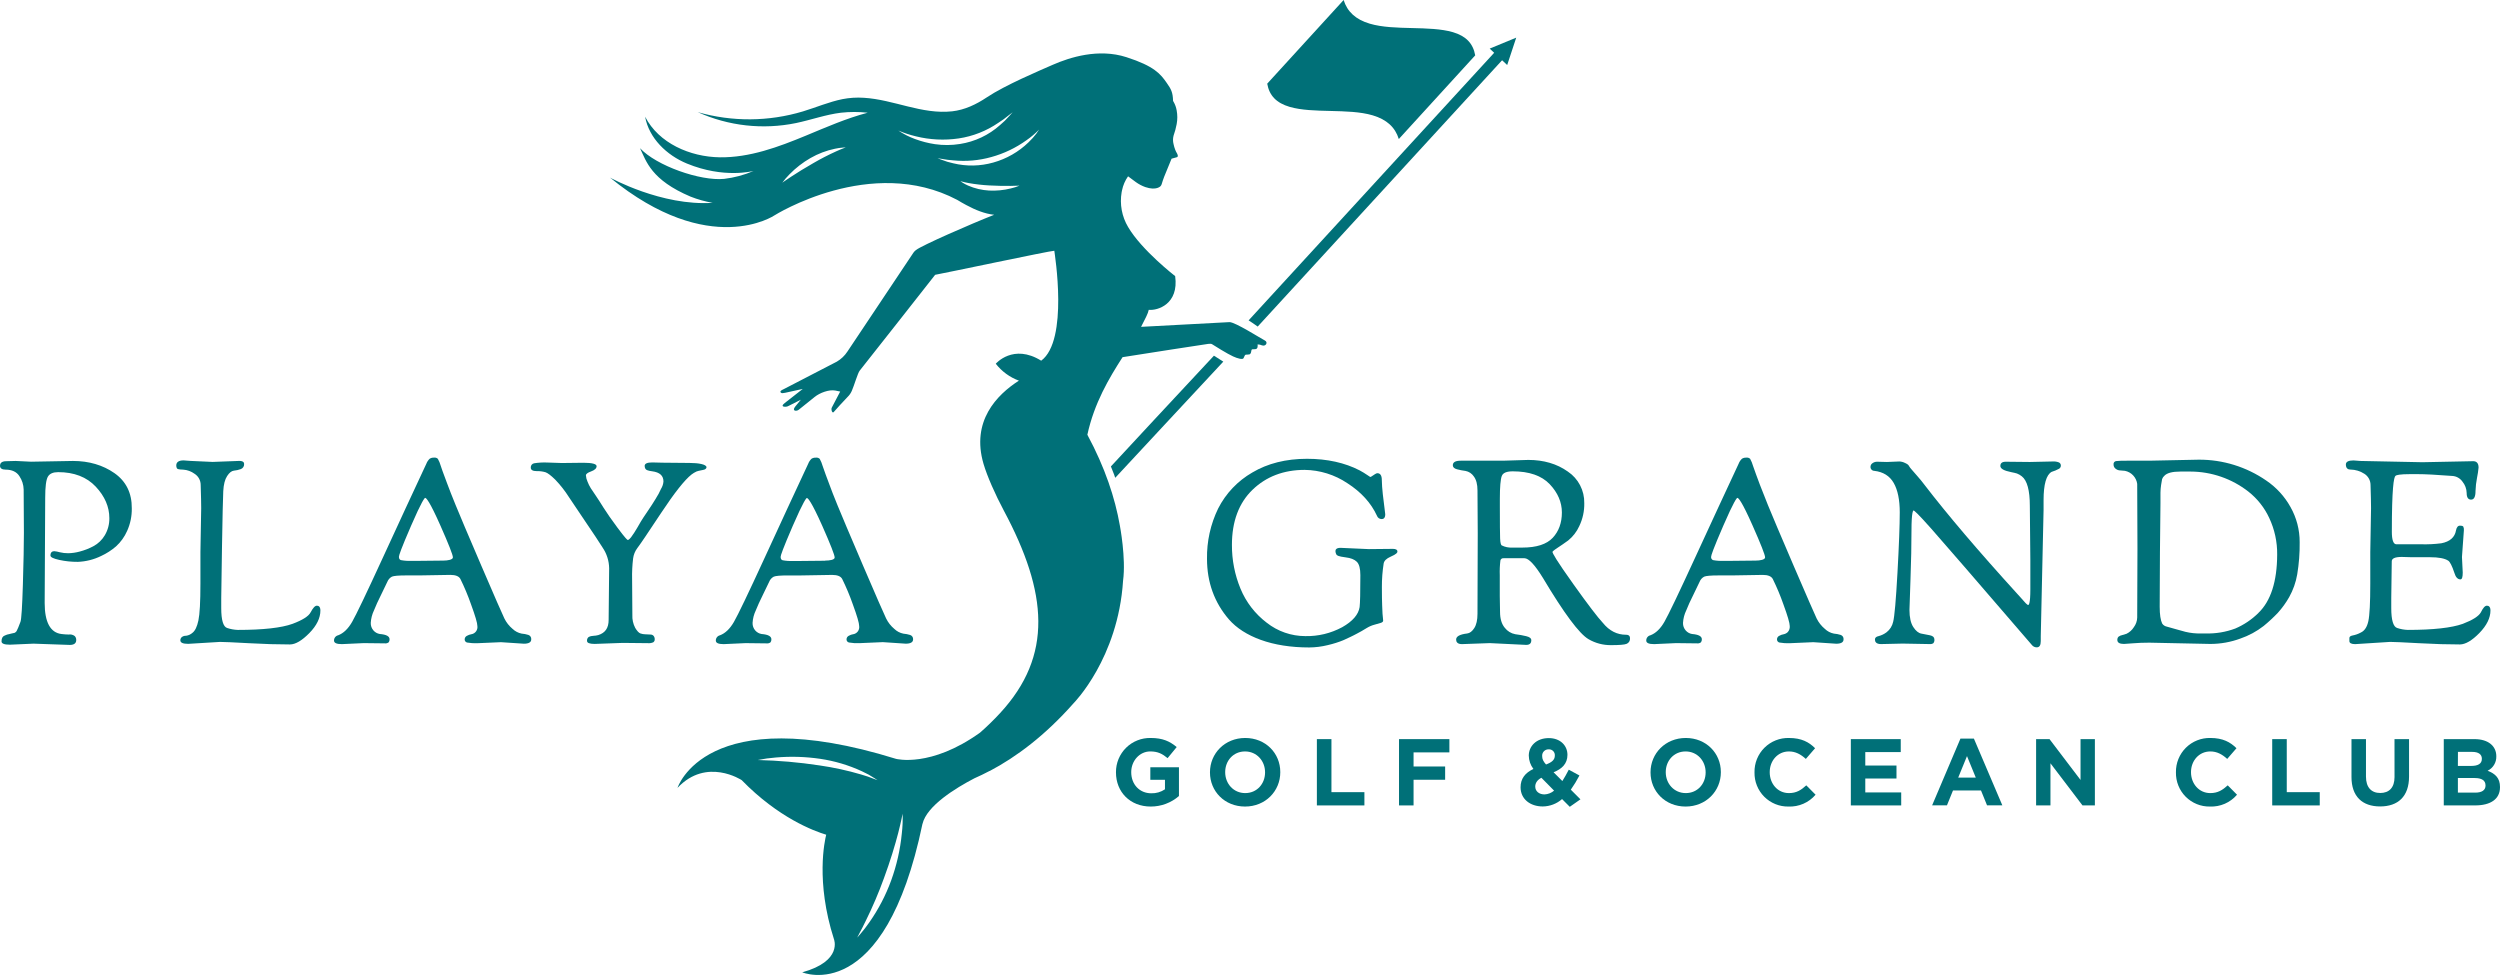 <svg width="236" height="92" viewBox="0 0 236 92" fill="none" xmlns="http://www.w3.org/2000/svg">
<g clip-path="url(#clip0)">
<path d="M108.591 73.616H109.973V74.51C109.592 74.769 109.14 74.9 108.68 74.886C107.573 74.886 106.788 74.046 106.788 72.901V72.884C106.788 71.82 107.582 70.935 108.582 70.935C109.31 70.935 109.733 71.167 110.221 71.569L111.08 70.523C110.428 69.976 109.751 69.665 108.625 69.665C108.196 69.656 107.77 69.732 107.371 69.891C106.972 70.049 106.609 70.286 106.303 70.588C105.998 70.89 105.756 71.25 105.591 71.647C105.427 72.044 105.344 72.471 105.348 72.901V72.919C105.348 74.769 106.686 76.138 108.625 76.138C109.605 76.141 110.553 75.788 111.293 75.145V72.428H108.591V73.616Z" fill="#007078"/>
<path d="M117.548 69.665C115.622 69.665 114.221 71.125 114.221 72.901V72.919C114.221 74.698 115.604 76.138 117.532 76.138C119.461 76.138 120.859 74.678 120.859 72.901V72.884C120.859 71.105 119.477 69.665 117.548 69.665ZM119.422 72.919C119.422 73.992 118.656 74.868 117.548 74.868C116.441 74.868 115.658 73.974 115.658 72.901V72.884C115.658 71.811 116.425 70.936 117.532 70.936C118.639 70.936 119.422 71.83 119.422 72.901V72.919Z" fill="#007078"/>
<path d="M125.688 69.773H124.313V76.032H128.8V74.78H125.688V69.773Z" fill="#007078"/>
<path d="M132.067 76.032H133.44V73.609H136.421V72.357H133.44V71.025H136.822V69.773H132.067V76.032Z" fill="#007078"/>
<path d="M149.099 73.205L148.092 72.658C147.896 73.043 147.69 73.41 147.486 73.731L146.656 72.9C147.431 72.596 147.967 72.105 147.967 71.258C147.967 70.364 147.271 69.676 146.209 69.676C145.006 69.676 144.317 70.463 144.317 71.329C144.324 71.786 144.477 72.228 144.754 72.59C143.97 72.955 143.542 73.512 143.542 74.317C143.542 75.433 144.452 76.13 145.638 76.13C146.308 76.123 146.954 75.875 147.459 75.433L148.187 76.163L149.194 75.457L148.284 74.545C148.586 74.117 148.858 73.67 149.099 73.205ZM146.186 70.738C146.265 70.732 146.344 70.742 146.419 70.77C146.493 70.797 146.561 70.84 146.617 70.896C146.673 70.952 146.716 71.02 146.744 71.094C146.771 71.169 146.782 71.249 146.776 71.328C146.776 71.731 146.49 71.963 145.945 72.169C145.687 71.873 145.581 71.667 145.581 71.382C145.574 71.299 145.584 71.216 145.611 71.137C145.638 71.058 145.681 70.986 145.738 70.926C145.795 70.865 145.863 70.817 145.94 70.784C146.017 70.752 146.099 70.736 146.182 70.738H146.186ZM145.803 74.993C145.293 74.993 144.927 74.698 144.927 74.251C144.927 73.939 145.099 73.634 145.508 73.421L146.705 74.636C146.452 74.853 146.133 74.979 145.8 74.993H145.803Z" fill="#007078"/>
<path d="M159.139 69.665C157.212 69.665 155.81 71.125 155.81 72.901V72.919C155.81 74.698 157.194 76.138 159.12 76.138C161.047 76.138 162.449 74.678 162.449 72.901V72.884C162.449 71.105 161.065 69.665 159.139 69.665ZM161.012 72.919C161.012 73.992 160.246 74.868 159.139 74.868C158.031 74.868 157.247 73.974 157.247 72.901V72.884C157.247 71.811 158.015 70.936 159.12 70.936C160.226 70.936 161.012 71.83 161.012 72.901V72.919Z" fill="#007078"/>
<path d="M168.874 74.868C167.803 74.868 167.062 73.974 167.062 72.901V72.885C167.062 71.811 167.821 70.936 168.874 70.936C169.498 70.936 169.988 71.204 170.471 71.642L171.345 70.631C170.766 70.058 170.07 69.666 168.883 69.666C168.454 69.654 168.028 69.73 167.63 69.888C167.231 70.046 166.869 70.284 166.564 70.586C166.26 70.888 166.02 71.249 165.858 71.647C165.697 72.045 165.617 72.472 165.625 72.901V72.919C165.617 73.343 165.694 73.765 165.852 74.158C166.01 74.552 166.246 74.91 166.544 75.21C166.843 75.51 167.2 75.747 167.592 75.907C167.984 76.066 168.405 76.145 168.828 76.138C169.312 76.158 169.794 76.068 170.237 75.875C170.681 75.681 171.076 75.39 171.39 75.021L170.514 74.136C170.025 74.583 169.588 74.868 168.874 74.868Z" fill="#007078"/>
<path d="M176.083 73.492H179.028V72.267H176.083V70.997H179.43V69.773H174.719V76.032H179.474V74.805H176.083V73.492Z" fill="#007078"/>
<path d="M185.068 69.721L182.393 76.023H183.793L184.363 74.62H187.006L187.576 76.023H189.02L186.335 69.721H185.068ZM184.855 73.405L185.684 71.376L186.514 73.405H184.855Z" fill="#007078"/>
<path d="M196.402 73.627L193.474 69.773H192.208V76.032H193.563V72.054L196.588 76.032H197.757V69.773H196.402V73.627Z" fill="#007078"/>
<path d="M208.652 74.868C207.581 74.868 206.831 73.974 206.831 72.901V72.884C206.831 71.811 207.59 70.936 208.652 70.936C209.277 70.936 209.766 71.204 210.249 71.642L211.123 70.631C210.544 70.058 209.839 69.665 208.661 69.665C208.233 69.655 207.807 69.731 207.41 69.89C207.012 70.048 206.65 70.286 206.346 70.588C206.042 70.89 205.803 71.251 205.642 71.648C205.48 72.046 205.401 72.472 205.409 72.901V72.919C205.401 73.343 205.478 73.765 205.636 74.158C205.794 74.552 206.029 74.909 206.328 75.21C206.627 75.51 206.984 75.747 207.376 75.907C207.768 76.066 208.189 76.145 208.612 76.138C209.096 76.158 209.577 76.068 210.021 75.875C210.465 75.681 210.859 75.389 211.174 75.021L210.298 74.136C209.803 74.583 209.366 74.868 208.652 74.868Z" fill="#007078"/>
<path d="M215.87 69.773H214.497V76.032H218.984V74.78H215.87V69.773Z" fill="#007078"/>
<path d="M226.043 73.357C226.043 74.349 225.535 74.858 224.695 74.858C223.856 74.858 223.348 74.331 223.348 73.313V69.773H221.98V73.348C221.98 75.191 223.005 76.128 224.682 76.128C226.36 76.128 227.414 75.2 227.414 73.304V69.773H226.041L226.043 73.357Z" fill="#007078"/>
<path d="M234.831 72.758C235.083 72.636 235.294 72.444 235.44 72.204C235.585 71.965 235.659 71.688 235.652 71.408V71.39C235.652 70.406 234.867 69.773 233.591 69.773H230.692V76.03H233.664C235.073 76.03 236 75.459 236 74.315V74.296C236.002 73.455 235.554 73.035 234.831 72.758ZM232.03 70.979H233.387C233.966 70.979 234.288 71.211 234.288 71.623V71.641C234.288 72.105 233.904 72.302 233.298 72.302H232.023L232.03 70.979ZM234.636 74.145C234.636 74.608 234.272 74.824 233.664 74.824H232.025V73.446H233.613C234.317 73.446 234.631 73.705 234.631 74.127L234.636 74.145Z" fill="#007078"/>
<path d="M121.739 10.087C122.831 10.408 124.224 10.443 125.577 10.474C126.974 10.508 128.422 10.543 129.584 10.888C130.895 11.277 131.703 12.008 132.047 13.125L139.26 5.226C139.06 4.098 138.388 3.401 137.15 3.036C136.057 2.717 134.664 2.682 133.311 2.649C131.913 2.617 130.467 2.58 129.305 2.235C127.994 1.848 127.185 1.115 126.839 0L119.626 7.897C119.821 9.027 120.5 9.722 121.739 10.087Z" fill="#007078"/>
<path d="M141.797 5.688L142.278 6.138L143.132 3.553L140.628 4.587L141.049 4.983L117.869 30.243C118.157 30.425 118.415 30.608 118.727 30.828L141.797 5.688Z" fill="#007078"/>
<path d="M104.869 44.032C105.002 44.417 105.125 44.623 105.277 45.105L109.725 40.32L115.48 34.138L114.595 33.576L108.971 39.612L104.869 44.032Z" fill="#007078"/>
<path d="M105.716 49.618C105.26 47.01 104.319 44.144 102.647 41.041C103.297 38.047 104.69 35.708 105.97 33.717C107.917 33.407 113.89 32.478 114.052 32.464C114.234 32.445 114.345 32.438 114.442 32.507C114.538 32.577 115.946 33.451 116.405 33.646C116.829 33.843 117.301 33.965 117.386 33.819C117.434 33.737 117.474 33.651 117.507 33.562C117.515 33.538 117.531 33.518 117.551 33.503C117.572 33.488 117.596 33.48 117.621 33.48C117.739 33.48 117.856 33.47 117.971 33.449C118.089 33.391 118.118 33.199 118.137 33.064C118.14 33.038 118.153 33.014 118.173 32.997C118.192 32.98 118.218 32.972 118.244 32.973C118.335 32.974 118.425 32.97 118.515 32.96C118.756 32.934 118.73 32.628 118.716 32.533C118.715 32.53 118.716 32.527 118.717 32.524C118.718 32.521 118.72 32.518 118.722 32.516C118.724 32.514 118.727 32.513 118.73 32.512C118.733 32.512 118.736 32.512 118.739 32.513C118.873 32.516 119.004 32.546 119.125 32.6C119.49 32.741 119.736 32.307 119.402 32.142C119.069 31.978 116.552 30.371 116.055 30.409C115.724 30.436 110.889 30.69 107.717 30.854C107.972 30.363 108.132 30.04 108.19 29.92C108.207 29.887 108.221 29.852 108.236 29.818C108.327 29.636 108.397 29.445 108.443 29.247C109.274 29.338 111.301 28.712 110.936 26.066C110.936 26.066 107.781 23.627 106.491 21.428C105.904 20.441 105.688 19.276 105.883 18.143L105.921 17.961C106.018 17.487 106.212 17.039 106.489 16.643C106.697 16.802 106.941 16.981 107.227 17.191C107.498 17.387 107.795 17.544 108.11 17.658C109.172 18.023 109.556 17.572 109.556 17.572C109.603 17.519 109.638 17.457 109.66 17.39C109.736 17.152 109.804 16.912 109.9 16.68C110.166 16.049 110.596 14.979 110.596 14.979L111.097 14.842C111.255 14.786 111.164 14.581 111.108 14.477C111.044 14.373 110.989 14.263 110.944 14.149C110.875 13.971 110.821 13.788 110.783 13.602C110.715 13.342 110.715 13.069 110.783 12.81C110.91 12.453 111.009 12.087 111.078 11.715C111.158 11.288 111.158 10.85 111.078 10.423C111.029 10.135 110.929 9.859 110.783 9.605C110.756 9.56 110.738 9.532 110.738 9.532C110.716 8.717 110.556 8.416 110.137 7.823C109.563 6.994 108.971 6.244 106.331 5.396C103.691 4.547 100.983 5.414 99.384 6.115C98.076 6.691 94.897 8.027 93.141 9.199C92.16 9.855 91.069 10.377 89.884 10.509C87.039 10.824 84.351 9.396 81.545 9.231C80.869 9.186 80.189 9.229 79.524 9.359C78.249 9.62 77.044 10.138 75.8 10.516C72.562 11.491 69.113 11.514 65.863 10.584C68.772 11.9 72.023 12.261 75.15 11.616C76.57 11.319 77.951 10.815 79.391 10.64C80.228 10.549 81.074 10.549 81.911 10.64C79.908 11.166 77.985 12.012 76.066 12.808C73.469 13.884 70.757 14.888 67.948 14.85C65.138 14.811 62.182 13.519 60.898 11.018C61.263 13.049 62.94 14.653 64.843 15.439C68.356 16.886 71.067 16.143 71.136 16.14C70.25 16.522 69.314 16.773 68.356 16.886C66.112 17.107 61.949 15.643 60.418 13.988C61.008 15.231 61.47 16.986 65.192 18.563C65.865 18.828 66.562 19.023 67.274 19.147C62.463 19.47 57.584 16.764 57.584 16.764C67.015 24.468 73.114 20.329 73.114 20.329C73.114 20.329 82.235 14.585 90.361 18.869C90.636 19.035 90.907 19.196 91.198 19.348C91.208 19.355 91.218 19.36 91.229 19.364C92.076 19.82 92.948 20.178 93.85 20.276C91.665 21.132 86.979 23.185 86.467 23.605C86.38 23.671 86.302 23.749 86.238 23.838L79.994 33.19C79.74 33.58 79.399 33.904 78.998 34.139L73.984 36.735C73.697 36.854 73.62 36.958 73.706 37.056C73.791 37.155 73.93 37.104 74.112 37.08L75.78 36.715L74.081 38.044C73.882 38.2 73.822 38.306 73.941 38.372C74.025 38.397 74.113 38.405 74.2 38.395C74.288 38.386 74.372 38.358 74.449 38.315L75.601 37.733C75.601 37.733 75.259 38.142 75.079 38.368C74.715 38.817 75.186 38.848 75.396 38.684L76.909 37.469C77.38 37.087 78.262 36.75 78.857 36.868L79.314 36.963C79.314 36.963 78.91 37.715 78.522 38.476C78.428 38.658 78.566 39.06 78.704 38.896C78.794 38.788 79.731 37.746 80.017 37.467C80.182 37.307 80.314 37.117 80.407 36.907C80.633 36.396 80.97 35.217 81.156 34.989C81.907 34.056 88.278 25.942 88.278 25.942C89.155 25.789 99.16 23.667 99.528 23.672C99.557 23.948 100.897 32.124 98.289 34.049C95.645 32.407 94.001 34.336 94.001 34.336C94.566 35.063 95.323 35.617 96.186 35.934C94.094 37.268 91.657 39.766 92.848 43.799C93.189 44.954 93.941 46.66 94.762 48.203C98.905 55.959 99.418 61.889 94.409 67.317C93.812 67.964 93.182 68.578 92.52 69.157C87.853 72.507 84.584 71.636 84.584 71.636C66.598 66.049 63.958 74.374 63.958 74.374C66.7 71.454 70.016 73.644 70.016 73.644C73.476 77.196 76.82 78.444 77.994 78.797C77.858 79.344 76.978 83.203 78.723 88.65C78.723 88.65 79.582 90.723 75.731 91.787C75.731 91.787 83.49 95.082 87.083 77.76V77.777C87.484 76.061 90.226 74.386 91.978 73.474C92.448 73.269 92.928 73.034 93.418 72.777H93.438C95.924 71.465 98.641 69.45 101.358 66.374C101.358 66.374 105.546 62.152 106.018 54.816C106.306 52.687 105.716 49.618 105.716 49.618ZM79.593 14.01C79.433 14.072 79.205 14.162 78.928 14.291C78.2 14.619 77.49 14.985 76.8 15.386C75.161 16.313 73.848 17.247 73.848 17.247C74.054 16.966 74.282 16.7 74.529 16.454C75.115 15.854 75.78 15.339 76.506 14.921C77.228 14.506 78.011 14.208 78.826 14.04C79.071 13.987 79.318 13.951 79.567 13.932L79.839 13.914L79.593 14.01ZM86.396 13.131C85.834 12.928 85.298 12.657 84.801 12.322C85.338 12.553 85.894 12.736 86.462 12.87C87.783 13.199 89.156 13.266 90.503 13.067C91.837 12.867 93.108 12.368 94.223 11.607C94.575 11.387 94.911 11.143 95.23 10.877L95.594 10.6L95.29 10.936C95.019 11.252 94.721 11.545 94.4 11.81C93.338 12.756 92.027 13.375 90.623 13.592C89.839 13.719 89.041 13.724 88.256 13.609C87.621 13.514 86.998 13.354 86.396 13.131ZM95.419 17.789C94.751 17.955 94.061 18.022 93.373 17.988C92.687 17.951 92.014 17.792 91.384 17.517C91.194 17.435 91.012 17.338 90.838 17.225L90.656 17.103L90.869 17.154C91.004 17.191 91.2 17.238 91.444 17.282C92.085 17.396 92.733 17.47 93.384 17.505C94.921 17.596 96.241 17.526 96.241 17.526C95.975 17.636 95.7 17.724 95.419 17.789ZM97.863 12.576C97.629 12.885 97.369 13.174 97.088 13.441C96.154 14.342 95.012 14.996 93.764 15.344C92.531 15.694 91.228 15.718 89.982 15.414C89.609 15.336 89.243 15.225 88.889 15.083L88.503 14.939L88.904 14.999C89.265 15.067 89.63 15.113 89.996 15.138C91.199 15.259 92.414 15.153 93.578 14.826C94.768 14.499 95.891 13.963 96.893 13.242C97.324 12.945 97.725 12.606 98.091 12.231C98.02 12.351 97.941 12.466 97.856 12.576H97.863ZM77.361 72.255C75.431 71.962 73.484 71.792 71.533 71.746C72.1 71.63 72.674 71.55 73.25 71.507C74.638 71.389 76.035 71.43 77.413 71.631C78.782 71.832 80.115 72.228 81.37 72.81C81.607 72.927 81.82 73.031 82.006 73.127L82.463 73.408L82.844 73.649L82.427 73.498L81.94 73.315L81.283 73.109C79.997 72.731 78.686 72.446 77.361 72.255ZM85.129 78.698C84.981 80.204 84.645 81.686 84.129 83.108C83.616 84.518 82.919 85.854 82.057 87.081C81.802 87.451 81.527 87.807 81.234 88.148L80.917 88.513L81.137 88.086C81.279 87.809 81.501 87.42 81.734 86.915C82.378 85.609 82.949 84.269 83.445 82.9C84.04 81.285 84.499 79.767 84.787 78.647C85.074 77.527 85.207 76.813 85.207 76.813C85.231 77.442 85.204 78.073 85.129 78.698Z" fill="#007078"/>
<path d="M10.802 44.663C9.71 43.901 8.393 43.514 6.887 43.514L2.928 43.585L1.484 43.514L0.597 43.537C0.104 43.537 0 43.771 0 43.968C0 44.205 0.182 44.333 0.524 44.333C1.129 44.333 1.57 44.541 1.832 44.95C2.084 45.323 2.224 45.762 2.233 46.212L2.256 50.302C2.256 51.444 2.223 53.086 2.16 55.184C2.096 57.283 2.021 58.451 1.934 58.695C1.847 58.94 1.775 59.124 1.721 59.243C1.666 59.361 1.621 59.46 1.588 59.531C1.564 59.591 1.523 59.642 1.471 59.681C1.438 59.708 1.401 59.73 1.362 59.748C1.322 59.759 1.281 59.766 1.24 59.77C1.183 59.776 1.127 59.789 1.073 59.808C0.997 59.833 0.92 59.853 0.841 59.867C0.759 59.879 0.678 59.9 0.601 59.931C0.568 59.947 0.514 59.971 0.437 60C0.242 60.071 0.144 60.255 0.144 60.547C0.144 60.755 0.402 60.858 0.934 60.858L3.163 60.761L6.598 60.881C7.091 60.881 7.195 60.633 7.195 60.427C7.199 60.356 7.189 60.285 7.164 60.218C7.139 60.151 7.101 60.091 7.051 60.04C6.97 59.979 6.877 59.935 6.779 59.911C6.68 59.887 6.577 59.883 6.477 59.9C6.254 59.896 6.032 59.88 5.811 59.852C4.755 59.728 4.217 58.739 4.217 56.914L4.267 46.979C4.267 45.95 4.352 45.282 4.523 44.993C4.695 44.705 5.017 44.57 5.494 44.57C6.993 44.57 8.185 45.03 9.038 45.939C9.89 46.847 10.322 47.846 10.322 48.904C10.333 49.474 10.185 50.037 9.895 50.528C9.634 50.97 9.256 51.33 8.803 51.57C8.394 51.786 7.962 51.954 7.515 52.07C7.167 52.165 6.808 52.217 6.446 52.225C6.171 52.228 5.896 52.196 5.629 52.13C5.465 52.081 5.297 52.048 5.126 52.033C4.962 52.033 4.762 52.103 4.762 52.44C4.762 52.597 5.019 52.727 5.591 52.856C6.17 52.982 6.761 53.044 7.353 53.039C8.119 53.009 8.869 52.819 9.557 52.48C10.059 52.247 10.527 51.946 10.948 51.584C11.399 51.174 11.759 50.673 12.004 50.114C12.304 49.446 12.453 48.721 12.441 47.99C12.456 46.546 11.899 45.431 10.802 44.663Z" fill="#007078"/>
<path d="M29.914 57.177C29.732 57.177 29.55 57.382 29.322 57.805C29.14 58.17 28.563 58.535 27.617 58.889C26.57 59.27 24.831 59.464 22.448 59.464C22.105 59.452 21.766 59.391 21.441 59.281C21.076 59.168 20.885 58.538 20.885 57.413V56.449C20.885 56.11 20.909 54.491 20.956 51.639C21.005 48.738 21.044 47.016 21.076 46.371C21.109 45.727 21.231 45.26 21.441 44.939C21.65 44.618 21.863 44.454 22.08 44.43C22.301 44.409 22.519 44.36 22.728 44.284C22.827 44.249 22.912 44.182 22.969 44.094C23.027 44.006 23.053 43.901 23.045 43.797C23.045 43.665 22.967 43.51 22.59 43.51L20.073 43.605L17.986 43.51L17.334 43.461C16.873 43.461 16.64 43.623 16.64 43.941C16.634 44.038 16.657 44.135 16.708 44.218C16.744 44.269 16.844 44.324 17.309 44.335C17.69 44.362 18.056 44.497 18.365 44.724C18.541 44.835 18.687 44.989 18.788 45.172C18.889 45.355 18.943 45.56 18.944 45.769C18.977 46.813 18.993 47.528 18.993 47.959L18.92 52.121V55.104C18.92 56.809 18.857 57.975 18.729 58.571C18.602 59.168 18.416 59.549 18.17 59.736C18.003 59.886 17.795 59.983 17.573 60.015C17.43 60.007 17.288 60.049 17.172 60.133C17.125 60.17 17.087 60.218 17.062 60.272C17.036 60.326 17.023 60.385 17.025 60.445C17.025 60.67 17.267 60.779 17.768 60.779L20.765 60.597C21.116 60.597 22 60.635 23.464 60.717C24.928 60.799 26.223 60.836 27.368 60.836C27.891 60.836 28.506 60.471 29.2 59.765C29.894 59.059 30.245 58.338 30.245 57.639C30.247 57.256 30.067 57.177 29.914 57.177Z" fill="#007078"/>
<path d="M49.872 59.934C49.666 59.87 49.454 59.829 49.239 59.812C48.918 59.748 48.622 59.592 48.386 59.365C48.059 59.093 47.793 58.754 47.607 58.37C47.416 57.978 46.684 56.303 45.434 53.393C44.16 50.431 43.375 48.572 43.022 47.703C42.668 46.835 42.411 46.183 42.255 45.756L42.211 45.641L41.905 44.818C41.831 44.618 41.723 44.335 41.607 43.977C41.543 43.746 41.452 43.524 41.335 43.315C41.287 43.269 41.23 43.235 41.166 43.215C41.103 43.195 41.036 43.19 40.971 43.2C40.827 43.191 40.684 43.228 40.561 43.306C40.422 43.438 40.314 43.6 40.246 43.78C39.046 46.346 37.66 49.336 36.129 52.67C34.597 56.004 33.621 58.042 33.241 58.704C32.86 59.367 32.42 59.783 31.921 59.971C31.808 59.996 31.707 60.06 31.637 60.151C31.565 60.242 31.528 60.355 31.531 60.471C31.531 60.695 31.773 60.805 32.274 60.805L34.337 60.71L36.329 60.733C36.394 60.742 36.459 60.737 36.521 60.72C36.584 60.702 36.642 60.673 36.694 60.633C36.753 60.551 36.782 60.451 36.775 60.35C36.775 60.064 36.471 59.9 35.849 59.848C35.622 59.811 35.415 59.697 35.262 59.525C35.083 59.326 34.989 59.064 35 58.796C35.024 58.384 35.129 57.982 35.308 57.611C35.421 57.334 35.515 57.113 35.595 56.938C35.675 56.763 35.836 56.429 36.051 55.989C36.266 55.549 36.448 55.173 36.568 54.918C36.649 54.71 36.803 54.538 37.001 54.434C37.183 54.358 37.628 54.319 38.34 54.319H39.614L42.517 54.27C43.009 54.27 43.327 54.4 43.462 54.655C43.846 55.434 44.181 56.235 44.467 57.055C44.864 58.137 45.065 58.823 45.065 59.097C45.091 59.273 45.047 59.454 44.942 59.598C44.837 59.743 44.68 59.841 44.504 59.87C44.355 59.895 44.211 59.945 44.08 60.02C44.015 60.05 43.961 60.098 43.923 60.158C43.885 60.218 43.865 60.288 43.865 60.359C43.862 60.429 43.885 60.497 43.928 60.552C43.972 60.606 44.033 60.643 44.101 60.657C44.419 60.712 44.741 60.733 45.063 60.719L47.29 60.622L49.455 60.766C49.916 60.766 50.149 60.629 50.149 60.359C50.16 60.267 50.138 60.174 50.087 60.097C50.036 60.019 49.961 59.962 49.872 59.934ZM41.86 52.92L39.58 52.944H38.835C38.502 52.96 38.168 52.936 37.841 52.874C37.717 52.832 37.659 52.728 37.659 52.557C37.659 52.429 37.857 51.818 38.808 49.626C39.822 47.287 40.082 47.008 40.133 46.997C40.239 46.997 40.567 47.338 41.581 49.628C42.359 51.385 42.754 52.391 42.754 52.615C42.754 52.84 42.258 52.92 41.851 52.92H41.86Z" fill="#007078"/>
<path d="M60.161 51.743C60.378 51.468 61.11 50.389 62.395 48.444C63.659 46.532 64.628 45.306 65.278 44.795C65.424 44.682 65.582 44.587 65.749 44.51C65.921 44.432 66.423 44.368 66.523 44.319C66.624 44.269 66.693 44.191 66.693 44.109C66.693 43.835 65.928 43.702 65.107 43.702L62.557 43.678L61.572 43.654C61.088 43.654 60.855 43.764 60.855 43.988C60.857 44.084 60.883 44.179 60.931 44.262C60.988 44.366 61.19 44.444 61.565 44.49C62.282 44.585 62.63 44.901 62.63 45.455C62.61 45.705 62.529 45.946 62.395 46.158C62.317 46.329 62.244 46.479 62.18 46.601C62.117 46.724 62.009 46.901 61.869 47.129C61.729 47.357 61.618 47.532 61.545 47.645C61.472 47.758 61.363 47.928 61.162 48.221C60.962 48.515 60.829 48.714 60.718 48.882C60.607 49.05 60.418 49.356 60.172 49.794C59.99 50.113 59.791 50.42 59.575 50.716C59.392 50.94 59.303 50.975 59.263 50.975C59.223 50.975 59.052 50.84 58.291 49.815C57.712 49.035 57.273 48.406 56.983 47.941C56.694 47.475 56.448 47.092 56.238 46.784C56.029 46.475 55.874 46.247 55.77 46.089C55.649 45.892 55.546 45.685 55.463 45.47C55.376 45.282 55.324 45.08 55.31 44.873C55.31 44.745 55.474 44.618 55.785 44.508C56.138 44.38 56.319 44.213 56.319 44.008C56.319 43.804 55.923 43.685 55.073 43.685L53.033 43.709L51.639 43.662C51.229 43.645 50.819 43.67 50.415 43.735C50.323 43.753 50.24 43.804 50.183 43.878C50.126 43.953 50.099 44.046 50.105 44.14C50.105 44.362 50.287 44.474 50.668 44.474C50.947 44.466 51.225 44.502 51.493 44.579C51.7 44.649 52.006 44.88 52.403 45.267C52.897 45.78 53.338 46.342 53.718 46.944C54.19 47.66 54.747 48.49 55.375 49.409C56.004 50.329 56.504 51.088 56.887 51.694C57.279 52.269 57.493 52.947 57.504 53.643L57.455 58.526C57.455 59.281 57.136 59.746 56.479 59.951C56.333 59.991 56.184 60.014 56.033 60.02C55.871 60.022 55.712 60.061 55.568 60.135C55.513 60.177 55.47 60.233 55.444 60.297C55.417 60.361 55.407 60.431 55.415 60.5C55.415 60.693 55.65 60.786 56.144 60.786L58.782 60.69L61.184 60.715C61.348 60.728 61.513 60.7 61.663 60.635C61.711 60.604 61.75 60.561 61.775 60.51C61.8 60.459 61.81 60.402 61.805 60.345C61.81 60.229 61.772 60.115 61.698 60.026C61.661 59.985 61.615 59.952 61.564 59.931C61.513 59.909 61.458 59.899 61.403 59.901L60.922 59.878C60.763 59.877 60.605 59.85 60.456 59.796C60.306 59.745 60.141 59.568 59.964 59.274C59.766 58.896 59.673 58.472 59.695 58.046L59.671 54.679C59.656 54.023 59.687 53.366 59.766 52.714C59.812 52.362 59.948 52.027 60.161 51.743Z" fill="#007078"/>
<path d="M80.551 59.867C80.402 59.891 80.258 59.941 80.126 60.016C80.062 60.047 80.008 60.095 79.97 60.155C79.932 60.215 79.912 60.284 79.912 60.356C79.909 60.425 79.932 60.493 79.975 60.548C80.019 60.602 80.08 60.64 80.148 60.653C80.466 60.708 80.788 60.729 81.11 60.715L83.337 60.618L85.502 60.763C85.961 60.763 86.196 60.626 86.196 60.356C86.204 60.264 86.18 60.173 86.128 60.097C86.076 60.021 86 59.965 85.912 59.94C85.706 59.876 85.493 59.835 85.278 59.817C84.957 59.753 84.662 59.598 84.426 59.37C84.099 59.098 83.833 58.759 83.647 58.376C83.454 57.983 82.723 56.308 81.474 53.398C80.225 50.488 79.411 48.553 79.063 47.703C78.715 46.853 78.455 46.181 78.302 45.756L78.293 45.732C78.136 45.312 78.023 45.007 77.952 44.82C77.877 44.616 77.77 44.333 77.654 43.979C77.59 43.748 77.499 43.526 77.382 43.316C77.334 43.271 77.276 43.237 77.213 43.217C77.15 43.197 77.084 43.192 77.018 43.202C76.873 43.193 76.729 43.23 76.606 43.307C76.467 43.44 76.36 43.602 76.293 43.782C75.091 46.351 73.706 49.342 72.176 52.672C70.646 56.002 69.663 58.049 69.284 58.706C68.905 59.363 68.463 59.785 67.964 59.972C67.851 59.998 67.751 60.061 67.68 60.153C67.609 60.244 67.571 60.357 67.574 60.472C67.574 60.697 67.816 60.806 68.317 60.806L70.38 60.711L72.373 60.735C72.437 60.743 72.502 60.739 72.565 60.721C72.627 60.704 72.686 60.675 72.737 60.635C72.797 60.553 72.826 60.453 72.819 60.352C72.819 60.066 72.515 59.901 71.892 59.85C71.665 59.812 71.459 59.698 71.305 59.527C71.126 59.328 71.032 59.066 71.043 58.797C71.067 58.386 71.172 57.984 71.351 57.613C71.464 57.336 71.559 57.115 71.639 56.94C71.719 56.765 71.879 56.431 72.094 55.991C72.309 55.551 72.491 55.175 72.611 54.92C72.692 54.711 72.847 54.54 73.045 54.436C73.227 54.36 73.671 54.321 74.381 54.321H75.656L78.559 54.272C79.05 54.272 79.369 54.402 79.504 54.657C79.887 55.436 80.223 56.237 80.509 57.056C80.906 58.139 81.106 58.825 81.106 59.098C81.132 59.275 81.088 59.455 80.984 59.6C80.879 59.745 80.721 59.842 80.545 59.872L80.551 59.867ZM77.892 52.933L75.612 52.956H74.867C74.534 52.972 74.201 52.949 73.873 52.887C73.749 52.845 73.691 52.741 73.691 52.57C73.691 52.442 73.889 51.831 74.838 49.639C75.854 47.3 76.113 47.021 76.166 47.01C76.271 47.01 76.599 47.351 77.623 49.641C78.4 51.398 78.793 52.404 78.793 52.628C78.793 52.852 78.302 52.92 77.892 52.92V52.933Z" fill="#007078"/>
<path d="M131.49 51.813L129.21 51.836L126.544 51.716C126.149 51.716 126.065 51.886 126.065 52.026C126.068 52.14 126.099 52.251 126.156 52.349C126.196 52.426 126.338 52.532 127.02 52.614C127.502 52.669 127.861 52.809 128.085 53.033C128.309 53.258 128.418 53.679 128.418 54.289C128.418 55.915 128.394 56.933 128.347 57.312C128.238 58.017 127.684 58.654 126.708 59.205C125.638 59.784 124.435 60.075 123.219 60.049C121.898 60.048 120.615 59.602 119.577 58.783C118.484 57.954 117.631 56.848 117.106 55.579C116.562 54.266 116.286 52.857 116.294 51.435C116.294 49.229 116.947 47.479 118.237 46.235C119.526 44.99 121.18 44.357 123.159 44.357C124.596 44.376 125.997 44.812 127.191 45.614C128.489 46.446 129.429 47.481 129.982 48.683C130.014 48.778 130.075 48.859 130.156 48.917C130.237 48.974 130.335 49.003 130.434 49.001C130.585 49.001 130.767 48.922 130.767 48.547C130.767 48.479 130.744 48.28 130.694 47.939C130.645 47.598 130.594 47.169 130.538 46.662C130.481 46.154 130.45 45.698 130.443 45.306C130.443 44.884 130.294 44.671 130.024 44.671C129.977 44.671 129.888 44.691 129.66 44.853C129.432 45.016 129.381 45.025 129.374 45.025C129.367 45.025 129.314 45.025 129.088 44.853C128.851 44.69 128.604 44.541 128.351 44.404C126.958 43.684 125.286 43.31 123.383 43.31C121.4 43.31 119.664 43.746 118.222 44.603C116.838 45.398 115.715 46.581 114.992 48.006C114.275 49.483 113.915 51.108 113.941 52.751C113.941 54.966 114.64 56.893 116.019 58.482C116.724 59.287 117.736 59.942 119.025 60.407C120.315 60.872 121.85 61.12 123.591 61.12C124.177 61.116 124.76 61.042 125.33 60.902C125.603 60.838 125.876 60.765 126.125 60.684C126.38 60.605 126.63 60.513 126.874 60.407C127.111 60.303 127.331 60.203 127.524 60.104C127.717 60.006 127.905 59.922 128.09 59.816C128.276 59.71 128.425 59.633 128.535 59.575C128.644 59.517 128.802 59.418 129.041 59.272C129.268 59.136 129.513 59.032 129.769 58.966C130.046 58.891 130.241 58.836 130.359 58.796C130.478 58.756 130.571 58.683 130.571 58.597C130.569 58.506 130.561 58.415 130.547 58.325C130.53 58.214 130.518 58.081 130.51 57.933C130.503 57.785 130.49 57.52 130.476 57.152C130.461 56.783 130.45 56.216 130.45 55.409C130.447 54.667 130.503 53.925 130.618 53.192C130.663 52.937 130.884 52.721 131.275 52.552C131.849 52.303 131.916 52.163 131.916 52.077C131.92 51.902 131.774 51.813 131.49 51.813Z" fill="#007078"/>
<path d="M153.499 59.92C152.652 59.92 151.922 59.555 151.314 58.803C150.822 58.279 149.893 57.062 148.557 55.188C146.898 52.862 146.554 52.225 146.554 52.099C146.554 52.086 146.581 52.01 147 51.734C147.311 51.533 147.659 51.294 148.034 51.022C148.483 50.659 148.842 50.196 149.081 49.67C149.407 48.993 149.57 48.249 149.555 47.497C149.567 46.908 149.43 46.326 149.158 45.804C148.886 45.283 148.487 44.838 147.998 44.512C146.971 43.782 145.718 43.417 144.274 43.417L141.874 43.49H137.887C137.396 43.49 137.146 43.634 137.146 43.919C137.146 44.101 137.279 44.231 137.54 44.3C137.806 44.371 138.077 44.423 138.35 44.457C138.506 44.487 138.655 44.548 138.788 44.636C138.921 44.724 139.035 44.837 139.124 44.97C139.357 45.273 139.475 45.722 139.475 46.302L139.499 50.367L139.475 57.945C139.475 58.526 139.373 58.98 139.171 59.292C138.969 59.604 138.747 59.77 138.507 59.799C137.802 59.885 137.459 60.073 137.459 60.374C137.459 60.571 137.554 60.805 138.006 60.805L140.643 60.71L144.079 60.878C144.474 60.878 144.556 60.644 144.556 60.447C144.556 60.25 144.392 60.131 144.066 60.053C143.74 59.974 143.42 59.918 143.041 59.87C142.646 59.797 142.293 59.579 142.048 59.259C141.753 58.909 141.604 58.405 141.604 57.761L141.579 56.27V54.312C141.561 53.842 141.581 53.371 141.639 52.904C141.654 52.837 141.694 52.779 141.75 52.741C141.807 52.702 141.875 52.687 141.943 52.697H143.911C144.308 52.697 144.893 53.322 145.649 54.551C147.643 57.896 149.094 59.843 149.961 60.341C150.605 60.717 151.34 60.911 152.086 60.901C152.874 60.901 153.361 60.861 153.555 60.777C153.657 60.736 153.743 60.662 153.8 60.568C153.857 60.474 153.882 60.363 153.872 60.254C153.874 60.102 153.814 59.92 153.499 59.92ZM143.704 51.692H142.766C142.418 51.713 142.07 51.641 141.759 51.484C141.712 51.453 141.63 51.327 141.611 50.834C141.595 50.444 141.586 49.413 141.586 47.769V47.094C141.586 45.966 141.65 45.238 141.768 44.933C141.886 44.629 142.238 44.494 142.806 44.494C144.354 44.494 145.527 44.901 146.291 45.705C147.056 46.51 147.442 47.411 147.442 48.38C147.442 49.349 147.151 50.154 146.579 50.767C146.007 51.38 145.044 51.692 143.704 51.692Z" fill="#007078"/>
<path d="M173.752 59.934C173.546 59.87 173.332 59.829 173.117 59.812C172.796 59.748 172.501 59.593 172.266 59.365C171.938 59.093 171.672 58.754 171.485 58.371C171.303 57.978 170.564 56.303 169.314 53.393C168.065 50.483 167.249 48.561 166.902 47.703C166.554 46.846 166.293 46.187 166.133 45.757C165.973 45.326 165.858 45.01 165.785 44.819C165.712 44.627 165.603 44.331 165.485 43.977C165.42 43.747 165.33 43.525 165.215 43.315C165.167 43.27 165.11 43.236 165.046 43.215C164.983 43.196 164.917 43.19 164.851 43.2C164.706 43.192 164.562 43.229 164.44 43.306C164.3 43.438 164.193 43.6 164.125 43.78C162.925 46.346 161.541 49.337 160.007 52.67C158.474 56.004 157.496 58.046 157.117 58.705C156.739 59.363 156.296 59.783 155.797 59.971C155.684 59.996 155.583 60.059 155.512 60.151C155.44 60.242 155.403 60.355 155.406 60.471C155.406 60.695 155.648 60.805 156.15 60.805L158.214 60.71L160.206 60.734C160.27 60.742 160.335 60.738 160.398 60.721C160.461 60.703 160.519 60.674 160.57 60.633C160.63 60.552 160.66 60.452 160.654 60.35C160.654 60.064 160.35 59.9 159.725 59.849C159.499 59.811 159.293 59.697 159.14 59.526C158.96 59.327 158.866 59.064 158.876 58.796C158.9 58.385 159.006 57.982 159.186 57.612C159.299 57.334 159.394 57.113 159.472 56.938C159.55 56.763 159.712 56.429 159.929 55.989C160.146 55.55 160.326 55.174 160.444 54.918C160.526 54.71 160.68 54.538 160.878 54.435C161.06 54.358 161.506 54.32 162.216 54.32H163.491L166.404 54.271C166.896 54.271 167.213 54.4 167.35 54.656C167.733 55.434 168.069 56.235 168.355 57.055C168.752 58.137 168.952 58.825 168.952 59.097C168.962 59.199 168.951 59.302 168.92 59.4C168.888 59.497 168.837 59.587 168.77 59.664C168.665 59.77 168.532 59.842 168.386 59.871C168.237 59.895 168.094 59.945 167.963 60.02C167.898 60.05 167.843 60.097 167.805 60.158C167.767 60.218 167.747 60.288 167.748 60.36C167.746 60.429 167.769 60.497 167.812 60.552C167.856 60.606 167.917 60.644 167.985 60.657C168.302 60.712 168.625 60.733 168.947 60.719L171.174 60.622L173.337 60.767C173.798 60.767 174.031 60.63 174.031 60.36C174.042 60.267 174.02 60.174 173.969 60.096C173.918 60.019 173.841 59.961 173.752 59.934ZM165.731 52.92L163.449 52.944H162.706C162.373 52.96 162.039 52.937 161.712 52.875C161.65 52.85 161.598 52.806 161.565 52.748C161.532 52.69 161.519 52.623 161.53 52.557C161.53 52.429 161.73 51.818 162.679 49.627C163.693 47.287 163.953 47.008 164.006 46.997C164.112 46.997 164.44 47.339 165.452 49.629C166.23 51.386 166.625 52.391 166.625 52.615C166.625 52.84 166.137 52.92 165.731 52.92Z" fill="#007078"/>
<path d="M192.649 60.518V60.038L192.913 48.13V47.218C192.913 45.718 193.172 44.819 193.674 44.543C193.92 44.471 194.157 44.371 194.381 44.247C194.432 44.216 194.474 44.172 194.503 44.119C194.532 44.066 194.546 44.007 194.545 43.946C194.546 43.885 194.529 43.825 194.497 43.772C194.465 43.72 194.418 43.679 194.363 43.653C194.176 43.579 193.975 43.549 193.774 43.563L191.616 43.611L189.335 43.587C188.919 43.587 188.832 43.802 188.832 43.981C188.832 44.242 189.167 44.433 189.854 44.569C190.089 44.614 190.273 44.66 190.4 44.698C190.568 44.763 190.725 44.854 190.864 44.968C191.363 45.359 191.616 46.293 191.616 47.747L191.664 52.847V55.661C191.664 57.004 191.514 57.108 191.469 57.108C191.423 57.108 191.371 57.088 191.238 56.953C191.173 56.89 191.112 56.823 191.056 56.752C190.997 56.679 190.901 56.57 190.764 56.424C190.628 56.278 190.515 56.154 190.416 56.04C186.785 52.05 183.846 48.596 181.675 45.771C181.482 45.512 181.264 45.245 181.025 44.974C180.787 44.702 180.594 44.481 180.45 44.313C180.35 44.207 180.264 44.089 180.191 43.963C180.155 43.879 180.04 43.795 179.827 43.7C179.664 43.617 179.485 43.571 179.303 43.563L178.13 43.611L177.219 43.587C177.054 43.581 176.892 43.631 176.759 43.729C176.707 43.764 176.663 43.81 176.631 43.864C176.6 43.918 176.581 43.979 176.577 44.041C176.571 44.091 176.575 44.142 176.59 44.191C176.605 44.239 176.63 44.284 176.663 44.322C176.696 44.36 176.737 44.391 176.782 44.413C176.828 44.435 176.878 44.447 176.928 44.448C177.773 44.543 178.385 44.926 178.767 45.592C179.15 46.258 179.337 47.2 179.337 48.371C179.337 49.543 179.264 51.473 179.121 54.072C178.977 56.67 178.84 58.223 178.715 58.692C178.632 59.086 178.412 59.438 178.094 59.684C177.869 59.854 177.613 59.978 177.341 60.049C177.11 60.095 176.994 60.203 176.994 60.37C176.994 60.568 177.092 60.801 177.567 60.801L179.607 60.754L182.176 60.801C182.292 60.812 182.408 60.783 182.506 60.719C182.547 60.668 182.577 60.61 182.594 60.547C182.611 60.484 182.615 60.419 182.606 60.354C182.606 60.163 182.469 60.033 182.198 59.973C181.927 59.913 181.677 59.863 181.391 59.816C181.106 59.768 180.858 59.562 180.617 59.197C180.377 58.832 180.253 58.285 180.253 57.575C180.253 57.416 180.286 56.449 180.35 54.701C180.414 52.953 180.444 51.398 180.444 50.105C180.444 48.28 180.607 48.191 180.639 48.191C180.701 48.191 181.004 48.433 182.322 49.919C183.358 51.086 186.472 54.687 191.844 60.927C191.897 60.984 191.962 61.03 192.033 61.061C192.104 61.092 192.181 61.109 192.259 61.109C192.52 61.119 192.649 60.916 192.649 60.518Z" fill="#007078"/>
<path d="M215.035 57.843C215.441 57.392 215.798 56.897 216.098 56.369C216.473 55.699 216.731 54.969 216.859 54.212C217.025 53.212 217.102 52.199 217.089 51.185C217.094 50.017 216.794 48.869 216.218 47.855C215.665 46.861 214.887 46.011 213.947 45.373C212.07 44.073 209.84 43.382 207.558 43.393L202.877 43.49H200.789C200.445 43.48 200.102 43.492 199.76 43.526C199.724 43.531 199.689 43.542 199.657 43.56C199.626 43.578 199.598 43.602 199.576 43.63C199.553 43.659 199.537 43.692 199.527 43.727C199.518 43.762 199.515 43.799 199.52 43.835C199.516 43.91 199.53 43.984 199.559 44.053C199.589 44.121 199.634 44.182 199.691 44.231C199.785 44.316 199.901 44.374 200.026 44.397C200.133 44.415 200.324 44.431 200.594 44.446C200.89 44.505 201.161 44.656 201.369 44.876C201.576 45.096 201.71 45.376 201.752 45.676L201.776 51.787L201.752 58.307C201.741 58.632 201.63 58.946 201.435 59.206C201.268 59.473 201.029 59.688 200.747 59.827C200.62 59.874 200.489 59.914 200.357 59.945C200.219 59.97 200.088 60.028 199.977 60.113C199.941 60.156 199.913 60.205 199.896 60.258C199.879 60.312 199.873 60.368 199.878 60.423C199.878 60.66 200.088 60.788 200.501 60.788C200.581 60.788 200.849 60.77 201.344 60.728C201.84 60.686 202.349 60.668 202.901 60.668L208.663 60.788C209.627 60.787 210.584 60.615 211.489 60.281C212.282 60.009 213.025 59.608 213.687 59.093C214.162 58.705 214.612 58.288 215.035 57.843ZM213.194 57.863C212.564 58.487 211.823 58.986 211.008 59.334C210.124 59.664 209.184 59.822 208.24 59.799H207.76C207.269 59.811 206.78 59.759 206.303 59.644L205.307 59.368L204.538 59.151C204.363 59.116 204.209 59.012 204.11 58.863C203.956 58.549 203.875 58.015 203.875 57.272L203.899 52.148L203.948 47.528V46.517C203.951 46.273 203.971 46.029 204.007 45.787C204.047 45.51 204.079 45.322 204.103 45.225C204.147 45.103 204.222 44.995 204.32 44.91C204.566 44.647 205.072 44.515 205.824 44.515H206.784C208.763 44.522 210.685 45.187 212.247 46.406C213.088 47.068 213.762 47.919 214.213 48.891C214.723 49.974 214.981 51.16 214.965 52.358C214.956 54.889 214.363 56.739 213.194 57.859V57.863Z" fill="#007078"/>
<path d="M234.053 59.757C234.745 59.046 235.099 58.33 235.099 57.631C235.099 57.255 234.916 57.177 234.764 57.177C234.581 57.177 234.399 57.383 234.195 57.803C233.993 58.168 233.421 58.533 232.493 58.889C231.429 59.27 229.681 59.463 227.297 59.463C226.955 59.452 226.615 59.39 226.29 59.281C225.926 59.168 225.735 58.538 225.735 57.412V56.455L225.782 52.987C225.782 52.714 226.099 52.575 226.722 52.575L227.658 52.601H229.386C230.206 52.601 230.786 52.71 231.114 52.929C231.28 53.035 231.478 53.424 231.695 54.082C231.813 54.487 232.005 54.694 232.267 54.694C232.413 54.694 232.482 54.487 232.482 54.044L232.409 52.584L232.591 50.053C232.603 49.938 232.584 49.822 232.536 49.716C232.495 49.652 232.391 49.623 232.21 49.623C232.03 49.623 231.905 49.774 231.846 50.07C231.737 50.721 231.273 51.128 230.466 51.285C229.832 51.367 229.193 51.398 228.554 51.38H226.203C225.93 51.365 225.79 50.968 225.79 50.197C225.79 46.079 225.972 45.052 226.136 44.917C226.217 44.844 226.529 44.758 227.545 44.758H228.17C228.929 44.758 230.042 44.816 231.48 44.928C231.673 44.937 231.86 44.989 232.029 45.082C232.198 45.175 232.344 45.305 232.454 45.462C232.705 45.767 232.846 46.148 232.853 46.543C232.853 46.955 232.993 47.165 233.272 47.165C233.551 47.165 233.689 46.891 233.689 46.349C233.702 45.927 233.75 45.508 233.833 45.094C233.898 44.777 233.946 44.458 233.977 44.136C233.977 43.641 233.704 43.537 233.474 43.537L228.674 43.634L222.819 43.514L222.168 43.464C221.69 43.464 221.45 43.594 221.45 43.848C221.45 44.243 221.683 44.326 221.878 44.326C222.347 44.332 222.805 44.471 223.198 44.727C223.375 44.839 223.52 44.993 223.622 45.176C223.723 45.358 223.777 45.564 223.779 45.773C223.81 46.813 223.827 47.528 223.827 47.962L223.754 52.124V55.108C223.754 56.892 223.694 58.078 223.572 58.635C223.45 59.191 223.218 59.547 222.865 59.71C222.613 59.847 222.341 59.943 222.058 59.994C221.876 60.033 221.782 60.111 221.782 60.232V60.52C221.782 60.702 221.964 60.806 222.328 60.806L225.622 60.596C225.973 60.596 226.857 60.635 228.321 60.717C229.785 60.799 231.08 60.836 232.225 60.836C232.742 60.828 233.36 60.469 234.053 59.757Z" fill="#007078"/>
</g>
<defs>
<clipPath id="clip0">
<rect width="236" height="92" fill="white"/>
</clipPath>
</defs>
</svg>
